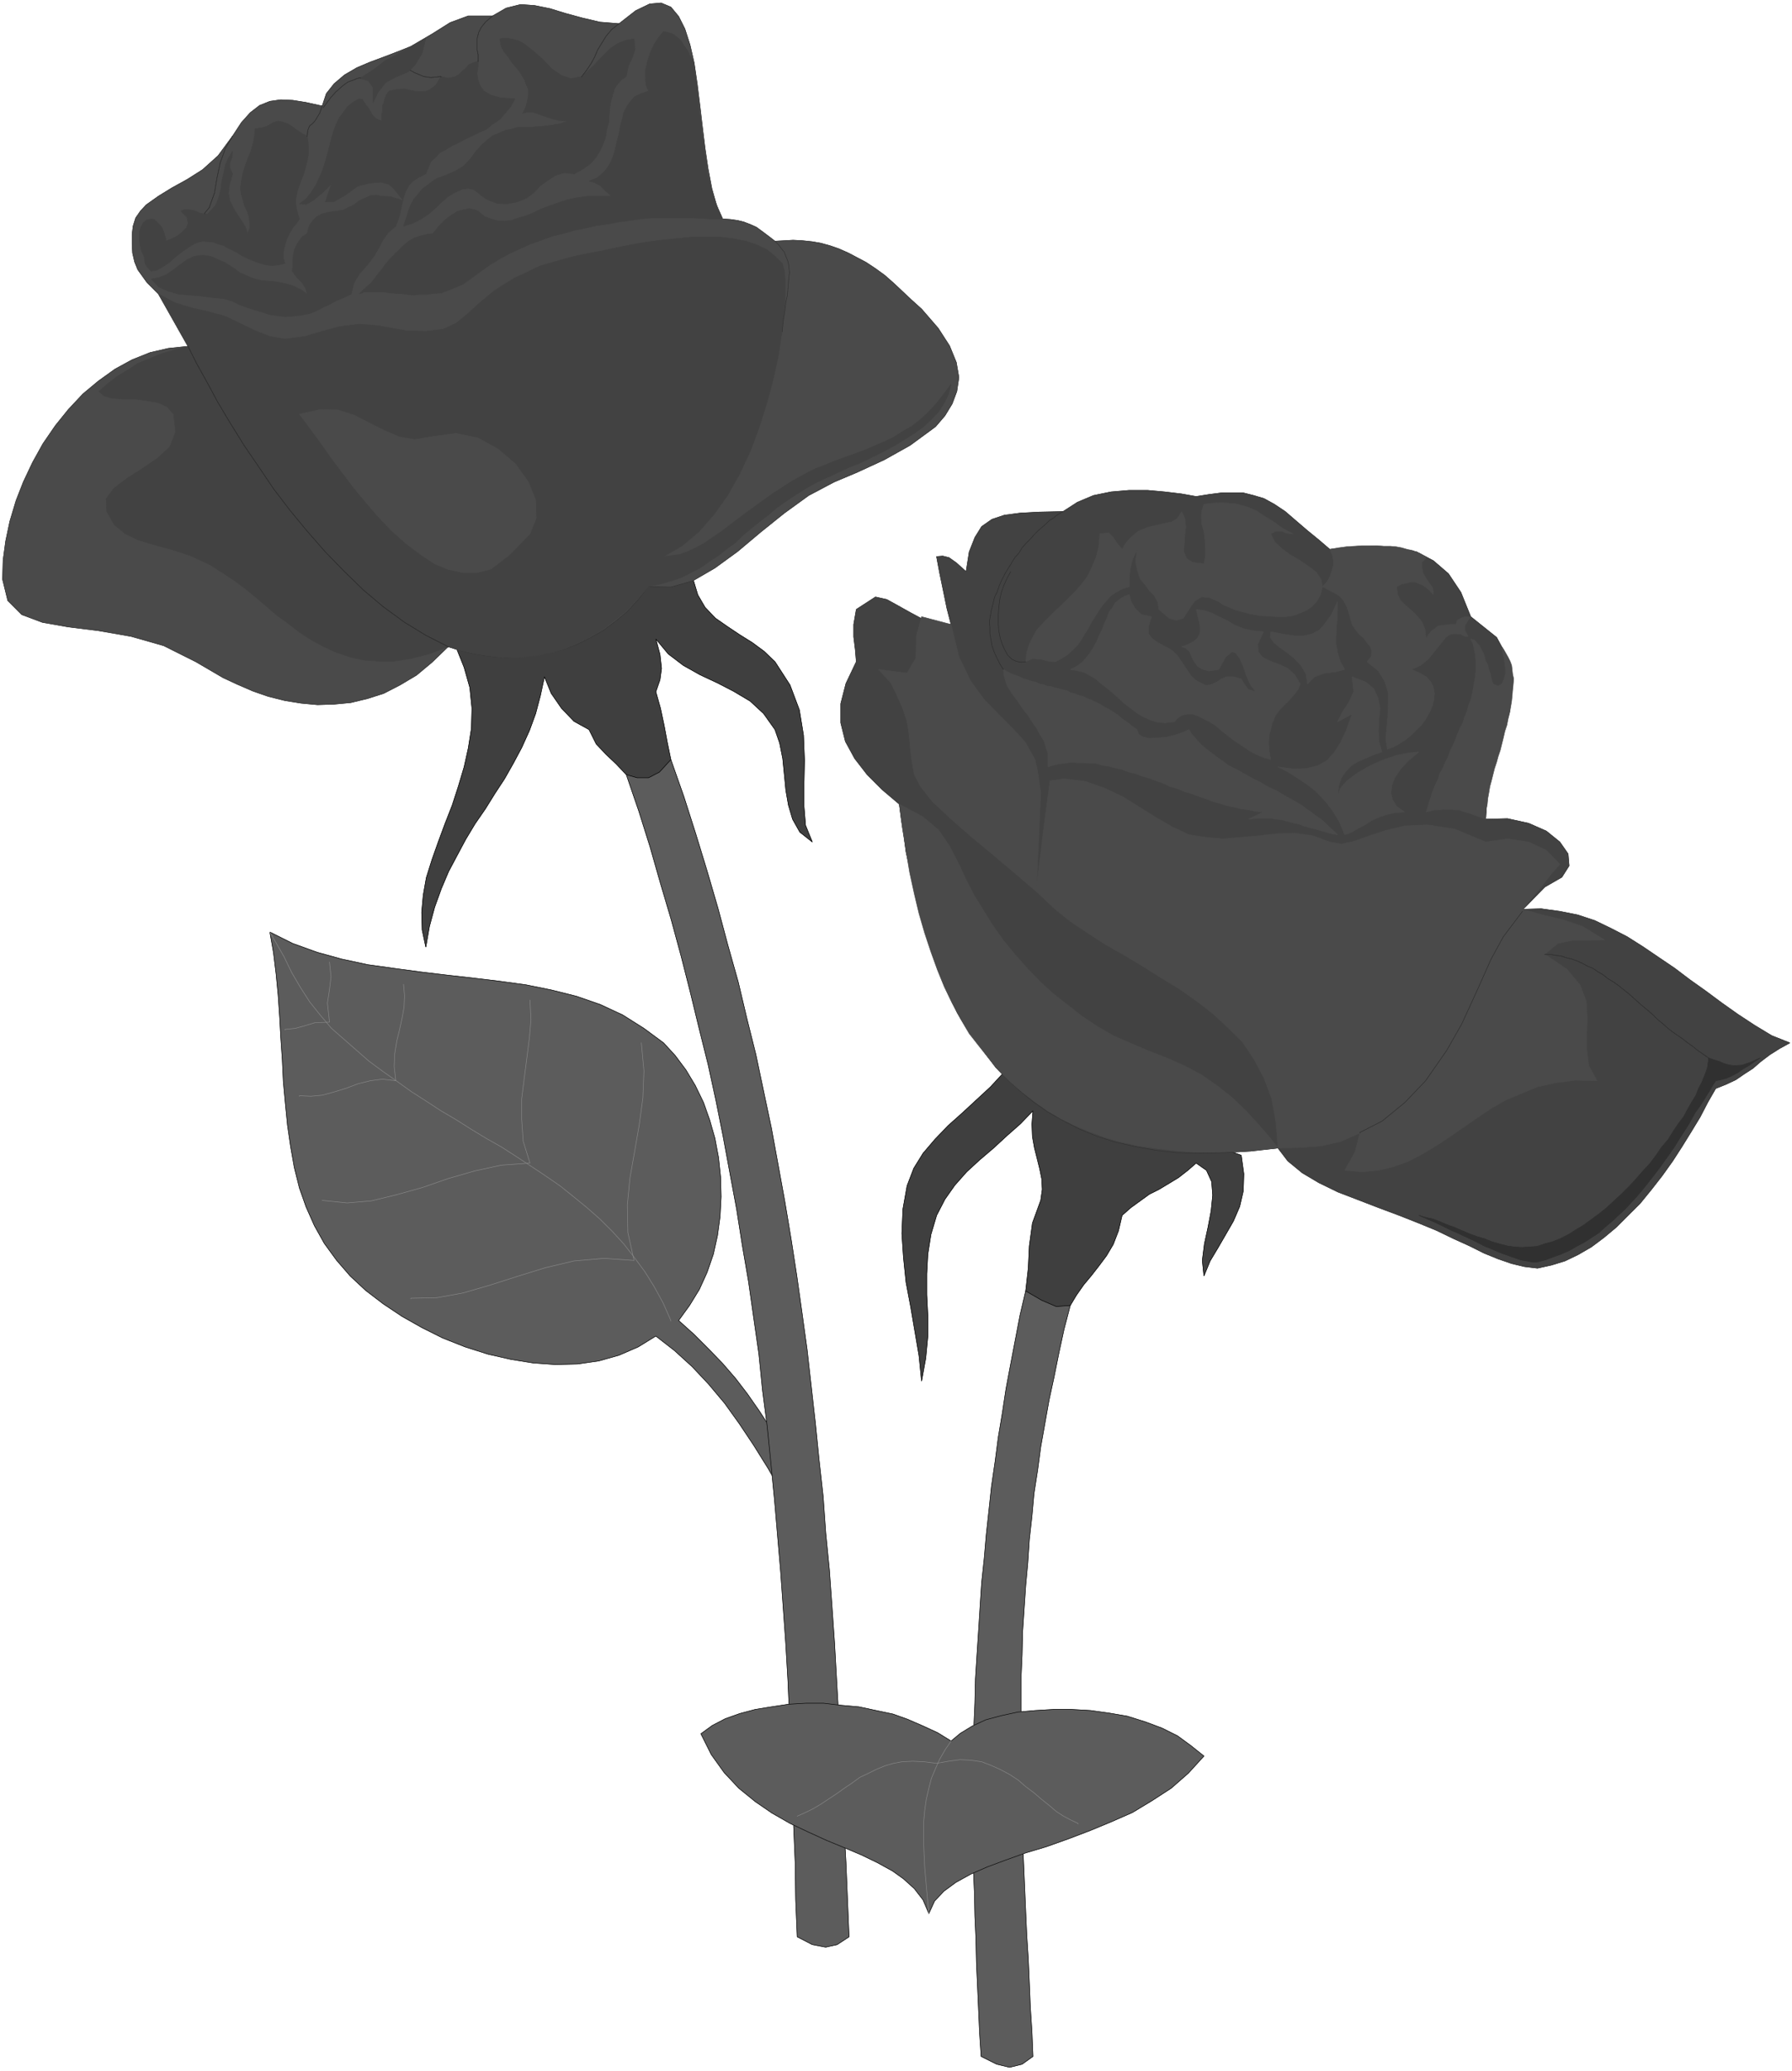 <svg width="3452.495" height="3989.578" viewBox="0 0 2589.371 2992.184" xmlns="http://www.w3.org/2000/svg"><rect x="0" y="0" width="2589.371" height="2992.184" fill="#808080" stroke="none"/><defs><clipPath id="a"><path d="M0 0h2589.371v2993H0Zm0 0"/></clipPath><clipPath id="b"><path d="M0 0h2589.371v2992.184H0Zm0 0"/></clipPath></defs><g clip-path="url(#a)"><path style="fill:#fff;fill-opacity:1;fill-rule:nonzero;stroke:none" d="M0 2992.184h2590.672V-.961H0Zm0 0"/></g><g clip-path="url(#b)"><path style="fill:#fff;fill-opacity:1;fill-rule:evenodd;stroke:#fff;stroke-width:.14;stroke-linecap:square;stroke-linejoin:bevel;stroke-miterlimit:10;stroke-opacity:1" d="M0 .5h497.25V575H0Zm0 0" transform="matrix(5.21 0 0 -5.21 0 2994.79)"/></g><path style="fill:#5c5c5c;fill-opacity:1;fill-rule:evenodd;stroke:#5c5c5c;stroke-width:.14;stroke-linecap:square;stroke-linejoin:bevel;stroke-miterlimit:10;stroke-opacity:1" d="m74.85 316.33 6.33-3.16 6.75-2.44 6.75-1.87 7.33-1.58 7.18-1 7.47-1.01 7.19-.86 7.61-.86 7.18-.86 7.33-1.01 7.04-1.43 6.9-1.73 6.61-2.3 6.17-2.87 5.9-3.73 5.45-4.02 3.17-3.45 3.01-4.02 2.59-4.31 2.3-4.74 1.72-4.88 1.44-5.03 1-5.32.58-5.45.14-5.46-.28-5.46-.72-5.31-1.15-5.17-1.73-5.03-2.15-4.74-2.73-4.45-3.02-4.17 4.31-3.88 4.02-4.02 3.88-4.02 3.6-4.16 3.3-4.31 3.3-4.74 3.16-4.88 3.17-5.46v-12.5l-3.88 6.9-4.03 6.46-4.02 6.03-4.02 5.6-4.46 5.32-4.59 4.88-4.89 4.45-5.17 4.02-4.89-3.01-5.31-2.3-5.6-1.58-5.89-.86-6.18-.15-6.18.44-6.18 1-6.32 1.44-6.32 2.01-6.18 2.44-5.75 2.87-5.6 3.16-5.17 3.45-4.89 3.73-4.31 4.02-3.73 4.31-3.45 4.74-2.73 4.89-2.3 5.17-1.87 5.31-1.43 5.75-1.01 5.74-.86 5.89-.58 5.89-.57 6.17-.29 6.04-.43 6.32-.29 5.31-.43 6.32-.57 5.89-.72 5.89zm0 0" transform="matrix(5.21 0 0 -5.21 0 2994.79)"/><path style="fill:none;stroke:#000;stroke-width:.14;stroke-linecap:square;stroke-linejoin:bevel;stroke-miterlimit:10;stroke-opacity:1" d="m74.85 316.33 6.33-3.16 6.75-2.44 6.75-1.87 7.33-1.58 7.18-1 7.47-1.01 7.19-.86 7.61-.86 7.18-.86 7.33-1.01 7.04-1.43 6.9-1.73 6.61-2.3 6.17-2.87 5.9-3.73 5.45-4.02 3.17-3.45 3.01-4.02 2.59-4.31 2.3-4.74 1.72-4.88 1.44-5.03 1-5.32.58-5.45.14-5.46-.28-5.46-.72-5.31-1.15-5.17-1.73-5.03-2.15-4.74-2.73-4.45-3.02-4.17 4.31-3.88 4.02-4.02 3.88-4.02 3.6-4.16 3.3-4.31 3.3-4.74 3.16-4.88 3.17-5.46v-12.5l-3.88 6.9-4.03 6.46-4.02 6.03-4.02 5.6-4.46 5.32-4.59 4.88-4.89 4.45-5.17 4.02-4.89-3.01-5.31-2.3-5.6-1.58-5.89-.86-6.18-.15-6.18.44-6.18 1-6.32 1.44-6.32 2.01-6.18 2.44-5.75 2.87-5.6 3.16-5.17 3.45-4.89 3.73-4.31 4.02-3.73 4.31-3.45 4.74-2.73 4.89-2.3 5.17-1.87 5.31-1.43 5.75-1.01 5.74-.86 5.89-.58 5.89-.57 6.17-.29 6.04-.43 6.32-.29 5.31-.43 6.32-.57 5.89-.72 5.89zm0 0" transform="matrix(5.21 0 0 -5.21 0 2994.79)"/><path style="fill:#5c5c5c;fill-opacity:1;fill-rule:evenodd;stroke:#5c5c5c;stroke-width:.14;stroke-linecap:square;stroke-linejoin:bevel;stroke-miterlimit:10;stroke-opacity:1" d="m173.7 359.99 3.45-10.05 3.16-10.05 2.87-10.06 3.02-10.2 2.73-10.05 2.59-10.2 2.44-10.05 2.44-9.77 2.16-9.91 2.01-10.05 1.86-10.05 1.87-10.06 1.58-10.05 1.73-10.06 1.43-10.05 1.44-10.05 1.01-10.06 1.29-9.91 1-10.05 1.01-10.2.86-10.05.86-10.06.72-10.05.72-10.2.58-9.91.43-10.05.43-10.05.43-10.2.29-10.06.43-10.19.14-10.2.43-10.34 4.17-2.16 3.73-.71 3.17.71 3.3 2.16-.43 10.34-.43 10.2-.58 10.19-.43 10.06-.43 10.2-.57 10.19-.58 10.06-.57 10.19-.72 10.35-.72 10.05-1.01 10.2-.71 10.05-1.15 10.34-1.01 10.05-1.15 10.2-1.15 10.2-1.43 10.34-1.44 10.2-1.58 10.2-1.73 10.34-1.86 10.19-1.87 10.2-2.16 10.2-2.15 10.2-2.44 9.76-2.45 10.34-2.87 10.2-2.73 10.2-3.02 10.34-3.16 10.34-3.3 10.34-3.59 10.2zm0 0" transform="matrix(5.21 0 0 -5.21 0 2994.79)"/><path style="fill:none;stroke:#000;stroke-width:.14;stroke-linecap:square;stroke-linejoin:bevel;stroke-miterlimit:10;stroke-opacity:1" d="m173.7 359.99 3.45-10.05 3.16-10.05 2.87-10.06 3.02-10.2 2.73-10.05 2.59-10.2 2.44-10.05 2.44-9.77 2.16-9.91 2.01-10.05 1.86-10.05 1.87-10.06 1.58-10.05 1.73-10.06 1.43-10.05 1.44-10.05 1.01-10.06 1.29-9.91 1-10.05 1.01-10.2.86-10.05.86-10.06.72-10.05.72-10.2.58-9.91.43-10.05.43-10.05.43-10.2.29-10.06.43-10.19.14-10.2.43-10.34 4.17-2.16 3.73-.71 3.17.71 3.3 2.16-.43 10.34-.43 10.2-.58 10.19-.43 10.06-.43 10.2-.57 10.19-.58 10.06-.57 10.19-.72 10.35-.72 10.05-1.01 10.2-.71 10.05-1.15 10.34-1.01 10.05-1.15 10.2-1.15 10.2-1.43 10.34-1.44 10.2-1.58 10.2-1.73 10.34-1.86 10.19-1.87 10.2-2.16 10.2-2.15 10.2-2.44 9.76-2.45 10.34-2.87 10.2-2.73 10.2-3.02 10.34-3.16 10.34-3.3 10.34-3.59 10.2zm0 0" transform="matrix(5.21 0 0 -5.21 0 2994.79)"/><path style="fill:#3f3f3f;fill-opacity:1;fill-rule:evenodd;stroke:#3f3f3f;stroke-width:.14;stroke-linecap:square;stroke-linejoin:bevel;stroke-miterlimit:10;stroke-opacity:1" d="m126.43 395.47 2.3-5.75 1.58-5.6.58-5.74-.15-5.6-.86-5.46-1.15-5.17-1.58-5.32-1.72-5.31-2.02-5.17-1.86-5.03-1.73-4.88-1.58-5.03-.86-4.88-.43-4.74.14-4.88 1.01-4.74 1 5.74 1.44 5.32 1.87 5.17 2.01 4.74 2.44 4.59 2.3 4.31 2.59 4.31 2.87 4.16 2.59 4.17 2.73 4.16 2.44 4.31 2.3 4.31 2.15 4.74 1.73 4.74 1.29 4.88 1.15 5.32 1.87-4.6 2.87-4.16 3.45-3.59 4.17-2.3 2.01-4.02 2.73-2.88 2.73-2.58 2.87-3.02 3.02-.86h3.16l3.02 1.58 3.16 3.45-1.01 4.88-.86 4.6-1.01 4.74-1.29 4.59 1.15 3.31.43 3.16-.43 3.87-1.15 4.31 3.45-4.16 4.16-3.16 4.6-2.59 4.89-2.29 4.45-2.3 4.6-2.73 3.73-3.45 3.16-4.45 1.3-3.74.86-4.3.43-4.31.43-4.46.72-4.16 1.15-3.88 2.01-3.59 3.45-2.73-1.87 4.6-.43 5.31v6.18l.14 6.6-.28 6.9-1.15 7.04-2.59 6.89-4.17 6.46-3.01 2.88-3.31 2.44-3.45 2.15-3.44 2.3-3.31 2.3-2.87 3.01-2.01 3.45-1.3 4.31-41.23 4.31zm0 0" transform="matrix(5.21 0 0 -5.21 0 2994.79)"/><path style="fill:none;stroke:#000;stroke-width:.14;stroke-linecap:square;stroke-linejoin:bevel;stroke-miterlimit:10;stroke-opacity:1" d="m126.43 395.47 2.3-5.75 1.58-5.6.58-5.74-.15-5.6-.86-5.46-1.15-5.17-1.58-5.32-1.72-5.31-2.02-5.17-1.86-5.03-1.73-4.88-1.58-5.03-.86-4.88-.43-4.74.14-4.88 1.01-4.74 1 5.74 1.44 5.32 1.87 5.17 2.01 4.74 2.44 4.59 2.3 4.31 2.59 4.31 2.87 4.16 2.59 4.17 2.73 4.16 2.44 4.31 2.3 4.31 2.15 4.74 1.73 4.74 1.29 4.88 1.15 5.32 1.87-4.6 2.87-4.16 3.45-3.59 4.17-2.3 2.01-4.02 2.73-2.88 2.73-2.58 2.87-3.02 3.02-.86h3.16l3.02 1.58 3.16 3.45-1.01 4.88-.86 4.6-1.01 4.74-1.29 4.59 1.15 3.31.43 3.16-.43 3.87-1.15 4.31 3.45-4.16 4.16-3.16 4.6-2.59 4.89-2.29 4.45-2.3 4.6-2.73 3.73-3.45 3.16-4.45 1.3-3.74.86-4.3.43-4.31.43-4.46.72-4.16 1.15-3.88 2.01-3.59 3.45-2.73-1.87 4.6-.43 5.31v6.18l.14 6.6-.28 6.9-1.15 7.04-2.59 6.89-4.17 6.46-3.01 2.88-3.31 2.44-3.45 2.15-3.44 2.3-3.31 2.3-2.87 3.01-2.01 3.45-1.3 4.31-41.23 4.31zm0 0" transform="matrix(5.21 0 0 -5.21 0 2994.79)"/><path style="fill:none;stroke:#8a8a8a;stroke-width:.14;stroke-linecap:square;stroke-linejoin:bevel;stroke-miterlimit:10;stroke-opacity:1" d="m74.85 316.33 3.88-6.75 2.16-4.45 2.44-4.17 2.59-4.02 2.87-3.59 3.16-3.73 3.3-2.88 3.6-3.16 3.44-3.01 3.88-2.87 3.88-2.73 4.03-2.88 4.02-2.58 4.17-2.73 4.16-2.44 4.31-2.73 4.02-2.44 4.32-2.44 4.02-2.59 4.16-2.73 3.88-2.58 4.17-2.87 3.59-2.88 3.88-3.16 3.59-3.16 3.45-3.44 3.16-3.45 3.02-3.88 2.87-3.88 2.59-4.16 2.44-4.45 2.16-4.89v-.14" transform="matrix(5.21 0 0 -5.21 0 2994.79)"/><path style="fill:none;stroke:#8a8a8a;stroke-width:.14;stroke-linecap:square;stroke-linejoin:bevel;stroke-miterlimit:10;stroke-opacity:1" d="m177.87 285.6.72-7.76-.29-7.47-1.01-7.47-1.29-7.47-1.29-7.32-.72-7.47.14-7.61 1.73-7.76-8.34.58-8.33-.72-7.9-1.87-7.9-2.44-7.62-2.44-7.47-2.16-7.18-1.29-7.19-.14v-.15m-24.57 27.29 6.9-.71 6.75.57 7.04 1.72 7.19 2.01 7.04 2.45 7.47 2.15 7.33 1.58 7.9.57-1.87 6.04-.43 6.03v5.74l.72 5.75.72 5.6.71 5.6.43 5.03-.28 5.46v-.15m-35.06 4.46.29-3.16-.15-3.16-.57-3.16-.72-3.31-.72-2.87-.57-3.59-.15-3.59.44-3.88-3.74.43-3.3-.43-3.45-.86-3.45-1.29-3.3-1.01-3.17-.86-3.16-.29-3.16.15v-.15m8.34 37.2.43-4.02-.43-3.59-.58-3.74.58-5.31-4.03-.14-2.87-.86-2.59-.72-2.87-.29v-.14" transform="matrix(5.21 0 0 -5.21 0 2994.79)"/><path style="fill:#5c5c5c;fill-opacity:1;fill-rule:evenodd;stroke:#5c5c5c;stroke-width:.14;stroke-linecap:square;stroke-linejoin:bevel;stroke-miterlimit:10;stroke-opacity:1" d="m296.83 212.78-12.36 4.02-1.58-6.75-1.29-6.75-1.29-6.75-1.3-6.9-1-6.6-1.15-6.9-.86-6.6-1.01-6.9-.72-6.75-.72-6.6-.57-6.61-.72-6.75-.43-6.61-.43-6.75-.43-6.61-.43-6.75-.15-6.6-.29-6.61V89.4l-.14-6.46V56.51l.29-6.46.14-6.61.29-6.46.14-6.46.29-6.47.29-6.6.29-6.47.43-6.46 4.31-2.15 3.59-.86 3.45.86 3.01 2.15-.28 6.9-.44 6.75-.28 6.75-.29 6.6-.43 6.75-.29 6.47-.29 6.6-.28 6.47-.29 6.75-.14 6.46-.15 6.46-.14 6.47v25.42l.29 6.6.14 6.32.43 6.47.43 6.32.58 6.32.43 6.46.72 6.46.57 6.32 1.01 6.47.86 6.46 1.15 6.46 1.15 6.46 1.43 6.61 1.3 6.46 1.43 6.61zm0 0" transform="matrix(5.21 0 0 -5.21 0 2994.79)"/><path style="fill:none;stroke:#000;stroke-width:.14;stroke-linecap:square;stroke-linejoin:bevel;stroke-miterlimit:10;stroke-opacity:1" d="m296.83 212.78-12.36 4.02-1.58-6.75-1.29-6.75-1.29-6.75-1.3-6.9-1-6.6-1.15-6.9-.86-6.6-1.01-6.9-.72-6.75-.72-6.6-.57-6.61-.72-6.75-.43-6.61-.43-6.75-.43-6.61-.43-6.75-.15-6.6-.29-6.61V89.4l-.14-6.46V56.51l.29-6.46.14-6.61.29-6.46.14-6.46.29-6.47.29-6.6.29-6.47.43-6.46 4.31-2.15 3.59-.86 3.45.86 3.01 2.15-.28 6.9-.44 6.75-.28 6.75-.29 6.6-.43 6.75-.29 6.47-.29 6.6-.28 6.47-.29 6.75-.14 6.46-.15 6.46-.14 6.47v25.42l.29 6.6.14 6.32.43 6.47.43 6.32.58 6.32.43 6.46.72 6.46.57 6.32 1.01 6.47.86 6.46 1.15 6.46 1.15 6.46 1.43 6.61 1.3 6.46 1.43 6.61zm0 0" transform="matrix(5.21 0 0 -5.21 0 2994.79)"/><path style="fill:#3f3f3f;fill-opacity:1;fill-rule:evenodd;stroke:#3f3f3f;stroke-width:.14;stroke-linecap:square;stroke-linejoin:bevel;stroke-miterlimit:10;stroke-opacity:1" d="m331.74 252.27-2.3-2.01-2.58-2.01-2.59-1.58-2.87-1.72-2.59-1.29-2.59-1.87-2.58-1.87-2.44-2.15-1.01-4.31-1.44-3.73-1.87-3.16-2.15-2.88-2.01-2.58-2.16-2.59-2.01-2.87-1.72-2.87-3.88-.29-4.02 1.72-4.46 2.59.72 6.32.29 6.17.86 6.32 2.3 6.32.43 3.02-.14 2.87-.58 2.87-.72 2.88-.72 2.87-.57 3.16-.14 3.45.28 3.73-3.44-3.59-3.74-3.3-3.74-3.45-3.87-3.3-3.6-3.31-3.3-3.73-2.73-3.88-2.3-4.45-1.58-5.32-.86-5.45-.29-5.46v-5.75l.29-5.74v-5.89l-.58-6.03-1.15-6.32-.71 7.04-2.3 13.5-1.3 6.89-.71 6.89-.44 6.61.29 6.75 1.15 6.47 1.87 4.88 2.58 4.16 3.31 3.88 3.59 3.74 4.02 3.59 7.76 7.18 3.59 3.88 65.95-22.84.72-5.17-.15-4.74-1-4.31-1.73-4.02-2.15-3.74-2.16-3.73-2.15-3.59-1.72-4.17-.44 4.31.58 4.6 1 4.6.87 4.59.43 4.31-.29 3.73-1.44 3.16zm0 0" transform="matrix(5.21 0 0 -5.21 0 2994.79)"/><path style="fill:none;stroke:#000;stroke-width:.14;stroke-linecap:square;stroke-linejoin:bevel;stroke-miterlimit:10;stroke-opacity:1" d="m331.74 252.27-2.3-2.01-2.58-2.01-2.59-1.58-2.87-1.72-2.59-1.29-2.59-1.87-2.58-1.87-2.44-2.15-1.01-4.31-1.44-3.73-1.87-3.16-2.15-2.88-2.01-2.58-2.16-2.59-2.01-2.87-1.72-2.87-3.88-.29-4.02 1.72-4.46 2.59.72 6.32.29 6.17.86 6.32 2.3 6.32.43 3.02-.14 2.87-.58 2.87-.72 2.88-.72 2.87-.57 3.16-.14 3.45.28 3.73-3.44-3.59-3.74-3.3-3.74-3.45-3.87-3.3-3.6-3.31-3.3-3.73-2.73-3.88-2.3-4.45-1.58-5.32-.86-5.45-.29-5.46v-5.75l.29-5.74v-5.89l-.58-6.03-1.15-6.32-.71 7.04-2.3 13.5-1.3 6.89-.71 6.89-.44 6.61.29 6.75 1.15 6.47 1.87 4.88 2.58 4.16 3.31 3.88 3.59 3.74 4.02 3.59 7.76 7.18 3.59 3.88 65.95-22.84.72-5.17-.15-4.74-1-4.31-1.73-4.02-2.15-3.74-2.16-3.73-2.15-3.59-1.72-4.17-.44 4.31.58 4.6 1 4.6.87 4.59.43 4.31-.29 3.73-1.44 3.16zm0 0" transform="matrix(5.21 0 0 -5.21 0 2994.79)"/><path style="fill:#5c5c5c;fill-opacity:1;fill-rule:evenodd;stroke:#5c5c5c;stroke-width:.14;stroke-linecap:square;stroke-linejoin:bevel;stroke-miterlimit:10;stroke-opacity:1" d="m257.61 44.16 1.58 3.45 2.58 2.73 3.31 2.44 4.16 2.3 4.6 2.01 5.03 1.87 5.6 2.01 5.75 1.72 6.03 2.15 6.04 2.3 5.89 2.44 5.89 2.59 5.46 3.3 5.31 3.45 4.75 4.16 4.31 4.74-3.6 2.88-3.73 2.73-4.31 2.15-4.6 1.72-5.03 1.58-5.03.86-5.17.72-5.17.29h-5.17l-4.89-.29-4.88-.43-4.6-1-4.31-1.15-3.74-1.73-3.3-2.01-2.59-2.15-3.73 2.3-4.03 1.86-4.31 1.87-4.02 1.44-4.74 1-4.74 1.01-4.89.43-4.88.57h-5.03l-4.74-.28-4.74-.72-4.46-.72-4.31-1.15-4.02-1.43-3.59-1.87-3.16-2.3 2.87-5.75 3.59-5.02 4.03-4.31 4.59-3.73 4.6-3.16 5.03-2.88 5.17-2.44 5.03-2.3 4.89-2.01 4.74-2.01 4.45-2.15 4.17-2.3 3.02-2.16 3.01-2.72 2.44-3.16zm0 0" transform="matrix(5.21 0 0 -5.21 0 2994.79)"/><path style="fill:none;stroke:#000;stroke-width:.14;stroke-linecap:square;stroke-linejoin:bevel;stroke-miterlimit:10;stroke-opacity:1" d="m257.61 44.16 1.58 3.45 2.58 2.73 3.31 2.44 4.16 2.3 4.6 2.01 5.03 1.87 5.6 2.01 5.75 1.72 6.03 2.15 6.04 2.3 5.89 2.44 5.89 2.59 5.46 3.3 5.31 3.45 4.75 4.16 4.31 4.74-3.6 2.88-3.73 2.73-4.31 2.15-4.6 1.72-5.03 1.58-5.03.86-5.17.72-5.17.29h-5.17l-4.89-.29-4.88-.43-4.6-1-4.31-1.15-3.74-1.73-3.3-2.01-2.59-2.15-3.73 2.3-4.03 1.86-4.31 1.87-4.02 1.44-4.74 1-4.74 1.01-4.89.43-4.88.57h-5.03l-4.74-.28-4.74-.72-4.46-.72-4.31-1.15-4.02-1.43-3.59-1.87-3.16-2.3 2.87-5.75 3.59-5.02 4.03-4.31 4.59-3.73 4.6-3.16 5.03-2.88 5.17-2.44 5.03-2.3 4.89-2.01 4.74-2.01 4.45-2.15 4.17-2.3 3.02-2.16 3.01-2.72 2.44-3.16zm0 0" transform="matrix(5.21 0 0 -5.21 0 2994.79)"/><path style="fill:none;stroke:#8a8a8a;stroke-width:.14;stroke-linecap:square;stroke-linejoin:bevel;stroke-miterlimit:10;stroke-opacity:1" d="m263.78 91.99-1.58-2.3-1.58-2.73-1.15-2.58-1.15-2.73-.71-2.73-.72-3.16-.43-3.02-.29-3.16v-6.17l.14-3.31.15-3.16.28-3.16.29-3.3.29-3.16.29-3.16v-.14" transform="matrix(5.21 0 0 -5.21 0 2994.79)"/><path style="fill:none;stroke:#8a8a8a;stroke-width:.14;stroke-linecap:square;stroke-linejoin:bevel;stroke-miterlimit:10;stroke-opacity:1" d="m221.11 71.16 2.3 1.01 2.3 1.15 2.15 1.29 2.16 1.44 2.16 1.43 2.01 1.44 2.15 1.44 2.16 1.58 2.15 1 2.3 1.15 2.44 1.01 2.45.71 2.29.43 3.02.15 3.16-.15 3.45-.43 3.3.58 3.17.43 3.01-.14 3.02-.44 2.59-1 2.58-1.15 2.44-1.29 2.45-1.58 2.15-1.87 2.3-1.72 2.01-1.73 2.16-1.72 2.01-1.72 2.01-1.3 1.87-1 2.15-1.01v-.14" transform="matrix(5.21 0 0 -5.21 0 2994.79)"/><path style="fill:#424242;fill-opacity:1;fill-rule:evenodd;stroke:#424242;stroke-width:.14;stroke-linecap:square;stroke-linejoin:bevel;stroke-miterlimit:10;stroke-opacity:1" d="m237.49 405.81-.72-4.17v-3.44l.43-3.45.29-3.45-2.87-6.03-1.44-5.6v-5.31l1.29-5.17 2.59-4.74 3.45-4.46 4.16-4.16 4.75-4.02.57-4.31.72-4.6.57-4.31 1.01-4.59.86-4.46 1.01-4.59 1.15-4.45 1.43-4.74 1.44-4.46 1.58-4.45 1.72-4.31 2.02-4.45 2.01-4.16 2.44-4.03 2.59-3.59 2.87-3.87 2.73-3.59 3.3-3.45 3.31-3.02 3.88-3.16 3.88-2.73 4.31-2.44 4.45-2.3 4.89-2.01 4.88-1.58 5.6-1.29 5.61-1 6.17-.72 6.47-.15 6.75.15 7.19.43 7.61.86 2.73-3.59 4.02-3.3 4.6-2.73 5.32-2.59 5.6-2.15 5.6-2.16 5.75-2.15 5.46-2.16 4.88-2.01 4.75-2.29 4.45-2.02 4.02-2.01 3.88-1.58 3.74-1.29 3.59-.86 3.59-.43 3.88.86 3.74 1.15 3.59 1.72 3.73 2.16 3.45 2.58 3.45 2.88 3.3 3.3 3.31 3.3 3.16 3.88 3.02 3.88 2.87 4.02 2.59 4.02 2.58 4.17 2.44 4.02 2.16 4.16 2.15 3.74 2.88 1.15 2.73 1.29 2.3 1.58 2.44 1.58 2.15 1.87 2.45 1.86 2.73 1.73 2.87 1.58-5.03 2.01-4.74 2.87-4.6 3.02-4.45 3.15-4.46 3.31-4.45 3.16-4.17 3.16-4.45 3.01-4.45 3.02-4.31 2.73-4.46 2.3-4.45 2.15-4.74 1.58-5.03 1.01-5.17.71-5.03-.14 6.03 6.18 4.74 2.73 2.01 3.16-.28 3.3-2.3 3.3-3.74 3.02-4.88 2.15-5.89 1.3-6.04-.15.43 7.33 1.87 7.32 2.16 7.61 2.15 7.47.86 7.18-.86 6.9-3.59 6.6-7.18 5.75-2.73 6.75-3.45 5.17-4.17 3.59-4.6 2.44-5.31 1.15-5.75.43-6.46-.14-6.61-.72-3.02 2.59-3.16 2.58-3.02 2.59-3.16 2.72-3.02 2.02-2.87 1.58-2.87.86-2.88.72h-6.03l-3.45-.44-3.59-.57-4.02.72-4.74.57-4.75.43h-5.02l-5.03-.43-4.89-1-4.45-1.87-4.02-2.59-6.61-.14-5.32-.29-4.31-.57-3.45-1.15-2.87-2.01-1.87-3.02-1.58-4.02-.86-5.46-2.73 2.45-2.01 1.43-1.73.43-1.72-.14.86-4.6 1.01-4.88 1-4.88 1.15-4.46-3.88.15-3.73 1.15-3.74 2.01-3.59 2.01-2.87 1.58-3.16.72zm0 0" transform="matrix(5.21 0 0 -5.21 0 2994.79)"/><path style="fill:none;stroke:#303030;stroke-width:.14;stroke-linecap:square;stroke-linejoin:bevel;stroke-miterlimit:10;stroke-opacity:1" d="m237.49 405.81-.72-4.17v-3.44l.43-3.45.29-3.45-2.87-6.03-1.44-5.6v-5.31l1.29-5.17 2.59-4.74 3.45-4.46 4.16-4.16 4.75-4.02.57-4.31.72-4.6.57-4.31 1.01-4.59.86-4.46 1.01-4.59 1.15-4.45 1.43-4.74 1.44-4.46 1.58-4.45 1.72-4.31 2.02-4.45 2.01-4.16 2.44-4.03 2.59-3.59 2.87-3.87 2.73-3.59 3.3-3.45 3.31-3.02 3.88-3.16 3.88-2.73 4.31-2.44 4.45-2.3 4.89-2.01 4.88-1.58 5.6-1.29 5.61-1 6.17-.72 6.47-.15 6.75.15 7.19.43 7.61.86 2.73-3.59 4.02-3.3 4.6-2.73 5.32-2.59 5.6-2.15 5.6-2.16 5.75-2.15 5.46-2.16 4.88-2.01 4.75-2.29 4.45-2.02 4.02-2.01 3.88-1.58 3.74-1.29 3.59-.86 3.59-.43 3.88.86 3.74 1.15 3.59 1.72 3.73 2.16 3.45 2.58 3.45 2.88 3.3 3.3 3.31 3.3 3.16 3.88 3.02 3.88 2.87 4.02 2.59 4.02 2.58 4.17 2.44 4.02 2.16 4.16 2.15 3.74 2.88 1.15 2.73 1.29 2.3 1.58 2.44 1.58 2.15 1.87 2.45 1.86 2.73 1.73 2.87 1.58-5.03 2.01-4.74 2.87-4.6 3.02-4.45 3.15-4.46 3.31-4.45 3.16-4.17 3.16-4.45 3.01-4.45 3.02-4.31 2.73-4.46 2.3-4.45 2.15-4.74 1.58-5.03 1.01-5.17.71-5.03-.14 6.03 6.18 4.74 2.73 2.01 3.16-.28 3.3-2.3 3.3-3.74 3.02-4.88 2.15-5.89 1.3-6.04-.15.43 7.33 1.87 7.32 2.16 7.61 2.15 7.47.86 7.18-.86 6.9-3.59 6.6-7.18 5.75-2.73 6.75-3.45 5.17-4.17 3.59-4.6 2.44-5.31 1.15-5.75.43-6.46-.14-6.61-.72-3.02 2.59-3.16 2.58-3.02 2.59-3.16 2.72-3.02 2.02-2.87 1.58-2.87.86-2.88.72h-6.03l-3.45-.44-3.59-.57-4.02.72-4.74.57-4.75.43h-5.02l-5.03-.43-4.89-1-4.45-1.87-4.02-2.59-6.61-.14-5.32-.29-4.31-.57-3.45-1.15-2.87-2.01-1.87-3.02-1.58-4.02-.86-5.46-2.73 2.45-2.01 1.43-1.73.43-1.72-.14.86-4.6 1.01-4.88 1-4.88 1.15-4.46-3.88.15-3.73 1.15-3.74 2.01-3.59 2.01-2.87 1.58-3.16.72zm0 0" transform="matrix(5.21 0 0 -5.21 0 2994.79)"/><path style="fill:#4a4a4a;fill-opacity:1;fill-rule:evenodd;stroke:#4a4a4a;stroke-width:.14;stroke-linecap:square;stroke-linejoin:bevel;stroke-miterlimit:10;stroke-opacity:1" d="m249.42 351.81 6.46-3.45 4.45-3.73 3.02-4.46 2.59-5.02 2.01-4.31 2.3-4.45 2.58-4.17 2.59-4.17 2.87-4.02 3.16-3.87 3.31-3.74 3.59-3.73 3.59-3.31 4.03-3.16 4.02-3.16 4.31-2.87 4.45-2.58 4.6-2.01 5.03-2.16 5.17-2.01 4.89-2.15 4.88-2.59 4.31-3.02 4.17-3.3 3.73-3.59 3.31-3.59 3.01-3.45 2.59-3.3-6.18-.57-5.89-.44-5.6-.14h-5.46l-5.32.43-5.03.58-5.02.71-4.6 1.01-4.6 1.29-4.31 1.58-4.17 1.73-3.87 1.86-3.88 2.3-3.45 2.44-3.59 2.73-3.16 2.73-3.17 3.16-2.87 3.45-2.87 3.59-2.59 3.3-2.44 4.17-2.3 4.3-2.15 4.46-1.87 4.59-1.87 5.17-1.72 5.17-1.58 5.46-1.3 5.46-1.29 5.89-1.01 6.17-1 6.18zm0 0" transform="matrix(5.21 0 0 -5.21 0 2994.79)"/><path style="fill:#4a4a4a;fill-opacity:1;fill-rule:evenodd;stroke:#4a4a4a;stroke-width:.14;stroke-linecap:square;stroke-linejoin:bevel;stroke-miterlimit:10;stroke-opacity:1" d="m243.67 389.15 3.3-3.59 1.87-3.74 1.58-3.59 1.15-3.59.58-3.59.28-3.44.43-3.6.72-4.02 1.73-3.3 3.3-4.17 4.89-4.59 5.74-5.03 6.04-5.02 6.32-5.32 5.89-5.03 5.17-4.88 4.31-3.45 4.74-3.16 4.89-3.16 5.31-3.01 5.03-3.02 5.03-3.16 5.17-3.16 4.89-3.44 4.6-3.59 4.16-3.88 3.88-3.88 3.16-4.74 2.73-5.17 2.16-5.75 1.15-6.46.57-7.18 6.03.14 6.04.43 5.46 1.3 5.17 2.29-1.29-5.17-2.88-5.17 4.75-.43 4.59.43 4.17 1.01 4.02 1.44 3.88 2.01 3.59 2.15 3.74 2.44 3.73 2.59 3.74 2.58 4.02 2.73 4.17 2.44 4.45 1.87 4.46 1.87 5.17 1.15 5.46.71 6.03-.14-2.3 4.17-.57 4.45v4.16l.14 4.6-.28 4.74-1.73 4.45-3.59 4.31-6.18 4.17 3.59 3.01 4.03.86h4.45l4.45.15-6.03 3.73-5.46 1.87-5.6 1.29-5.46 1.58 2.44 3.16 2.59 3.02 2.44 3.16 2.73 3.16-3.74 3.87-4.88 2.3-5.89.86-6.04-.86-8.62 3.59-7.47 1.15-6.46-.29-5.32-1.29-4.74-1.58-4.02-1.43-3.45-.72-3.16.57-4.74 1.73-4.89.71-5.03-.14-4.88-.57-5.03-.44-5.03-.43-4.74.43-4.74.72-4.6 2.16-4.45 2.58-4.6 2.88-4.6 2.87-5.17 2.44-5.32 1.87-5.89.71-3.88-.57-1.58-11.78-2.15-17.66 1.15 26.14-.86 6.03-.72 3.16-2.73 4.88-3.59 3.88-3.88 3.88-4.03 4.16-3.73 5.17-3.16 6.61-2.16 8.9-8.19 2.16-1.43-5.32-.15-6.17-2.44-4.17zm0 0" transform="matrix(5.21 0 0 -5.21 0 2994.79)"/><path style="fill:#303030;fill-opacity:1;fill-rule:evenodd;stroke:#303030;stroke-width:.14;stroke-linecap:square;stroke-linejoin:bevel;stroke-miterlimit:10;stroke-opacity:1" d="m393.52 237.77 1.87-.58 2.01-.43 1.87-.71 2.01-.87 2.01-.71 2.01-.87 2.01-.86 2.3-.86 2.01-.57 2.16-.87 2.01-.57 2.15-.58 2.02-.28 2.15-.15 2.16.15 2.01.14 2.15.72 2.16.57 2.15.87 2.3 1.14 2.01 1.3 2.16 1.29 2.15 1.58 2.16 1.58 2.15 1.72 2.01 1.87 2.02 1.87 2.15 2.15 1.87 2.01 1.87 2.16 2.01 2.15 1.72 2.3 1.58 2.3 1.73 2.01 1.43 2.3 1.44 2.15 1.44 1.87 1.15 2.15 1.14 2.01 1.15 1.87.72 1.87.86 1.58.58 1.43.57 1.44.44 1.29.14 1.01.14.86v.86l1.58-.57 1.44-.43 1.29-.58 1.58-.43 1.44-.14 2.01.14 2.16.72 2.87 1.29-1.58-1-1.44-1.01-1.72-1.01-1.44-1-1.58-.86-1.58-.72-1.58-.43-1.44-.29-.86-1.29-.72-1.29-1-1.58-.86-1.44-1.15-1.72-1.15-1.58-1.01-1.87-1-1.72-1.3-2.02-1.29-2.01-1.15-1.86-1.29-1.87-1.44-2.01-1.44-2.01-1.43-1.87-3.16-4.02-1.58-1.87-1.73-1.86-1.58-1.73-1.87-1.72-1.86-1.72-1.87-1.58-1.73-1.58-2.01-1.3-2.01-1.29-2.15-1.15-2.02-1.15-2.29-1-2.02-.72-2.29-.86-2.3-.58h-1.3l-1.43.29-1.73.29-1.72.57-2.01.72-2.01.72-2.3 1-2.16.86-2.44 1.3-2.16 1-2.44 1.15-2.3 1.01-2.3 1.15-2.15 1-2.3 1.01zm0 0" transform="matrix(5.21 0 0 -5.21 0 2994.79)"/><path style="fill:none;stroke:#303030;stroke-width:.14;stroke-linecap:square;stroke-linejoin:bevel;stroke-miterlimit:10;stroke-opacity:1" d="m393.52 237.77 1.87-.58 2.01-.43 1.87-.71 2.01-.87 2.01-.71 2.01-.87 2.01-.86 2.3-.86 2.01-.57 2.16-.87 2.01-.57 2.15-.58 2.02-.28 2.15-.15 2.16.15 2.01.14 2.15.72 2.16.57 2.15.87 2.3 1.14 2.01 1.3 2.16 1.29 2.15 1.58 2.16 1.58 2.15 1.72 2.01 1.87 2.02 1.87 2.15 2.15 1.87 2.01 1.87 2.16 2.01 2.15 1.72 2.3 1.58 2.3 1.73 2.01 1.43 2.3 1.44 2.15 1.44 1.87 1.15 2.15 1.14 2.01 1.15 1.87.72 1.87.86 1.58.58 1.43.57 1.44.44 1.29.14 1.01.14.86v.86l1.58-.57 1.44-.43 1.29-.58 1.58-.43 1.44-.14 2.01.14 2.16.72 2.87 1.29-1.58-1-1.44-1.01-1.72-1.01-1.44-1-1.58-.86-1.58-.72-1.58-.43-1.44-.29-.86-1.29-.72-1.29-1-1.58-.86-1.44-1.15-1.72-1.15-1.58-1.01-1.87-1-1.72-1.3-2.02-1.29-2.01-1.15-1.86-1.29-1.87-1.44-2.01-1.44-2.01-1.43-1.87-3.16-4.02-1.58-1.87-1.73-1.86-1.58-1.73-1.87-1.72-1.86-1.72-1.87-1.58-1.73-1.58-2.01-1.3-2.01-1.29-2.15-1.15-2.02-1.15-2.29-1-2.02-.72-2.29-.86-2.3-.58h-1.3l-1.43.29-1.73.29-1.72.57-2.01.72-2.01.72-2.3 1-2.16.86-2.44 1.3-2.16 1-2.44 1.15-2.3 1.01-2.3 1.15-2.15 1-2.3 1.01zm0 0" transform="matrix(5.21 0 0 -5.21 0 2994.79)"/><path style="fill:none;stroke:#303030;stroke-width:.14;stroke-linecap:square;stroke-linejoin:bevel;stroke-miterlimit:10;stroke-opacity:1" d="M428.43 310.16h1.44l1.58-.29 1.44-.15 1.72-.57 1.29-.29 1.58-.57 1.3-.58 1.58-.86 1.43-.57 1.44-1.01 1.29-.72 1.44-1.14 1.44-.87 1.43-1 1.44-1.15 1.44-1.15 1.29-1.15 1.29-1.15 1.3-1.15 1.58-1.29 1.29-1.15 1.29-1.29 1.44-1.15 1.44-1.29 1.29-1.01 1.44-1 1.29-.87 1.44-1.14 1.43-1.01 1.44-1.15 1.44-1 1.43-1.01v-.14" transform="matrix(5.21 0 0 -5.21 0 2994.79)"/><path style="fill:none;stroke:#303030;stroke-width:.14;stroke-linecap:square;stroke-linejoin:bevel;stroke-miterlimit:10;stroke-opacity:1" d="M428.43 310.16h1.44l1.58-.29 1.44-.15 1.72-.57 1.29-.29 1.58-.57 1.3-.58 1.58-.86 1.43-.57 1.44-1.01 1.29-.72 1.44-1.14 1.44-.87 1.43-1 1.44-1.15 1.44-1.15 1.29-1.15 1.29-1.15 1.3-1.15 1.58-1.29 1.29-1.15 1.29-1.29 1.44-1.15 1.44-1.29 1.29-1.01 1.44-1 1.29-.87 1.44-1.14 1.43-1.01 1.44-1.15 1.44-1 1.43-1.01v-.14" transform="matrix(5.21 0 0 -5.21 0 2994.79)"/><path style="fill:#4a4a4a;fill-opacity:1;fill-rule:evenodd;stroke:#4a4a4a;stroke-width:.14;stroke-linecap:square;stroke-linejoin:bevel;stroke-miterlimit:10;stroke-opacity:1" d="m412.05 347.64-1.58.58-.86.28-1 .43-.87.29-1 .29-1.01.29-1 .43h-1.15l-1.15.14h-2.16l-1.15-.14h-1.15l-1.15-.29-1.29-.29.43 1.15.29 1.15.43 1.29.43 1.44.43 1.15.58 1.43.72 1.44.43 1.58.86 1.44.57 1.43.87 1.58.57 1.73.72 1.43.72 1.58.57 1.58.72 1.73.86 1.58.43 1.58.72 1.58.43 1.72.58 1.44.43 1.72.29 1.58.28 1.72.29 1.44.14 1.43v3.16l-.14 1.44-.29 1.44-.28 1.43-.72 1.58 1-.28 1.44-1.58.72-1.44.43-.86.29-1.01.28-1 .58-1.01.29-1.29.43-1.15.28-1.44.43-1.43 1.44-.58 1.01.58.57 1.15.43 1.58v1.86l-.14.87-.14 1.14-.15.87-.29 1-.28 1.87.57-.86.58-1.01.57-1 .58-1.15.43-1.15.14-1.15.14-1.29.29-1.3-.14-1.58-.15-1.43-.14-1.73-.14-1.43-.29-1.73-.29-1.58-.43-1.72-.29-1.58-.57-1.72-.43-1.87-.43-1.72-.43-1.73-.58-1.72-.43-1.58-.57-1.72-.44-1.73-.43-1.72-.43-1.58-.28-1.72-.29-1.58-.15-1.58-.28-1.44-.15-1.58zm-41.09-4.31-1.15 1.15-1.15 1.01-1.15 1.15-1.14 1-1.3.86-1.29 1.01-1.29.86-1.3 1.01-1.43.86-1.44.86-1.44.72-1.43.86-1.44.86-1.58.72-1.44.72-1.58 1-1.58.72-1.29.72-1.58.86-1.44.86-1.44.72-1.43.72-1.3 1-1.29.87-2.3 1.72-1.29 1-1.01.87-1.15 1.15-.86 1-1 1.15-.72 1.15-1.87-.86-2.15-.72-2.59-.58-2.16-.14-2.29-.14-1.73.43-1.15.72-.43 1.29-1.44 1-1.43 1.15-1.29.86-1.15 1.01-1.3.86-1.15.72-1.43.72-1.01.72-1.29.57-1.15.58-1.15.43-1.15.57-1.15.29-1.15.43-1.15.29-1 .57-1.15.29-1.15.29-1.15.28-1.01.29-1.15.14-1 .43-1.01.15-1.15.57-1 .15-1.15.43-1.15.28-1.15.58-1.15.43-1.15.43-1.15.57-1.01.58.15-1.58.43-1.58.57-1.58 1.01-1.58 1.15-1.58 1.15-1.58 1.15-1.72 1.29-1.58 1.15-1.87 1.15-1.58 1-1.87 1.01-1.58.58-1.86.57-1.73v-3.73l1.44.43 1.72.43 1.58.14 1.58.29 1.73-.14h1.72l1.72-.15h1.73l1.87-.57 1.86-.29 1.73-.43 1.87-.43 1.86-.72 1.87-.43 1.87-.72 2.01-.57 1.87-.72 2.01-.72 1.87-.86 2.01-.57 2.01-.87 2.01-.57 1.87-.72 2.15-.72 1.87-.72 2.01-.57 1.87-.57 2.01-.43 1.87-.44 2.15-.28 1.87-.43 2.16-.15-4.17-2.01 1.44.15 1.58.14h3.16l1.44-.29 1.58-.14 1.43-.43 1.73-.43 1.43-.29 1.58-.58 1.44-.43 1.72-.43 1.44-.43 1.58-.43 1.44-.43zm2.01 0 2.02.72 1.86 1.15 1.73.86 1.72 1.15 1.87.86 2.01.72 2.3.58 3.02.28-2.16 1.58-1.15 1.87-.43 1.87.29 2.15.86 2.16 1.58 2.29 2.16 2.3 2.87 2.44-2.87-.28-3.45-.72-3.74-1.3-3.59-1.57-3.45-2.02-2.87-2.15-1.87-2.15-.72-2.3.29 2.87.72 2.3 1.15 1.72 1.58 1.73 1.87 1.14 2.01.87 2.3 1 2.44.86-.86 2.73-.15 3.16.15 3.16.28 3.02-.57 2.87-1.15 2.59-2.3 1.86-3.73 1.44.43-4.17-1.3-2.87-1.72-2.58-1.44-2.88 4.03 2.16-1.58-4.45-1.59-3.45-1.86-2.87-2.01-2.16-2.59-1.43-3.02-.72-3.45-.15-4.45.58 3.02-1.58 2.73-1.73 2.73-1.86 2.3-1.87 2.29-2.44 2.02-2.59 1.86-3.01zm0 0" transform="matrix(5.21 0 0 -5.21 0 2994.79)"/><path style="fill:#4a4a4a;fill-opacity:1;fill-rule:evenodd;stroke:#4a4a4a;stroke-width:.14;stroke-linecap:square;stroke-linejoin:bevel;stroke-miterlimit:10;stroke-opacity:1" d="m384.76 367.03-.44 2.87.29 3.16.29 3.31.14 3.3v3.02l-1 3.16-1.73 2.87-3.16 2.58 1.15 1.44.15 1.44-.29 1.15-1.01 1.29-1 1.29-1.3 1.15-1 1.29-.86 1.29-.72 2.73-.72 2.16-.86 1.58-.87 1.15-1 .71-1.29.72-1.15.58-1.58.86.86.86.72 1.01.57 1.15.43 1.43.43 1.29v1.58l-.28 1.44-.72 1.58 2.44.43 2.16.29 2.29.14 2.02.15h4.31l1.72-.15h1.87l1.58-.14 1.58-.29 1.44-.43 1.43-.29 1.15-.43 1.01-.43 1-.57.86-.43-1.29-1.44v-1.58l.29-1.44.86-1.43.86-1.3.86-1.14.29-1.15v-.87l-1.43 1.44-1.3 1.01-1.29.57-1.01.43h-1.29l-1.15-.29-1.29-.28-1.44-.72.29-2.16.86-1.72 1.44-1.43 1.58-1.3 1.43-1.43 1.44-1.73.86-2.15.29-2.59.72 1.3.86 1 .86.58.87.71 1 .15 1.15.14 1.15.14h1.72l.29 1.15 1.01.58 1.15.43h1.58l-.72-1.01-.86-1.43v-1.44l.86-1.58h-.86l-1.15.58-1.3.14H403l-1-.29-.87-.57-1.43-1.73-1.73-2.15-1.72-2.15-2.01-1.73-2.73-1.29 2.3-1.01 1.72-1 1.29-1.44.72-1.43.29-1.73-.14-1.72-.44-1.72-.71-1.73-1.15-2.01-1.15-1.58-1.58-1.58-1.44-1.43-1.72-1.3-1.58-1-1.58-.86zm-87.93 22.12 1.72-.29 1.87-.43 1.72-.86 1.73-1.01 1.43-1.29 1.73-1.29 1.72-1.44 1.58-1.43 1.58-1.44 1.73-1.29 1.87-1.44 1.72-1 2.01-.87 1.87-.57 2.01-.14 2.59.28 1 1.15 1.29.72 1.3.29h1.58l1.43-.58 1.73-.86 1.72-.86 1.73-1.15 1.58-1.44 1.87-1.43 1.72-1.29 2.01-1.3 1.87-1.29 1.87-1.01 2.01-.86 2.01-.57-.43 2.44-.15 2.3.15 2.01.43 1.58.29 1.44.57 1.43.43 1.01.86 1.15.72.86 2.44 2.44.72.86.87 1.01.71 1 .58 1.44-1.44 2.44-2.01 1.87-2.44 1.15-2.3.86-2.16 1-1.29 1.58-.14 2.16 1.58 3.44-3.02.29-2.59.58-2.44 1-2.15 1.29-2.16 1.01-2.01 1-2.01.72-2.3.29.57-2.3.44-1.72.14-1.58-.14-1.15-.58-1.15-1-.86-1.44-.86-2.01-.72 1.15-.43 1-.86.58-1.44.72-1.29.86-1.3 1.29-.86 1.87-.57 2.87.43 1.87 3.45 1.72 1.43 1.01-.28 1.15-1.44 1-2.3.87-2.58 1.15-2.59 1.43-1.87-2.15.72-1.01 1.44-.86 1.43-2.16.58h-1.86l-1.44-.58-1.29-.86-1.44-.72-1.58-.28-1.72.86-1.3.72-1.15 1.15-1.15 1.72-1.43 2.15-1.3 1.87-1.58 1.44-1.86 1-1.87 1.01-1.58 1.15-1.01 1.29v2.01l.86 2.73-2.73.57-1.86 1.73-1.15 2.01-.43 1.86-1.44-.57-1.15-.72-1.29-1-.72-1.3-1.01-1.29-.57-1.58-.72-1.58-.57-1.58-.87-1.72-.71-1.72-.87-1.58-.86-1.44-1.15-1.44-1.15-1.29-1.58-1.15zm0 0" transform="matrix(5.21 0 0 -5.21 0 2994.79)"/><path style="fill:#4a4a4a;fill-opacity:1;fill-rule:evenodd;stroke:#4a4a4a;stroke-width:.14;stroke-linecap:square;stroke-linejoin:bevel;stroke-miterlimit:10;stroke-opacity:1" d="m362.63 385.13 2.01 2.01 2.73 1 2.73.29 2.87.72-1.29 2.3-.72 2.44-.43 2.3v2.29l.15 2.45.14 2.29.14 2.3v2.44l-1.72-3.59-1.73-2.44-1.58-1.87-2.01-1-2.3-.58h-2.58l-2.88.44-3.73.71-.14-1.58 1-1.43 1.58-1.29 2.01-1.44 2.16-1.72 1.87-2.02 1.29-2.29zm0 0" transform="matrix(5.21 0 0 -5.21 0 2994.79)"/><path style="fill:none;stroke:#2b2b2b;stroke-width:.14;stroke-linecap:square;stroke-linejoin:bevel;stroke-miterlimit:10;stroke-opacity:1" d="m278.29 389.15-1 1.58-.86 1.72-.72 1.58-.58 1.73-.28 1.58-.29 1.72v1.58l-.15 1.87.29 1.58.29 1.72.43 1.58.43 1.87.72 1.43.57 1.73.72 1.58.87 1.72.86 1.44 1 1.58.86 1.43 1.15 1.29.87 1.44 1.15 1.29 1.14 1.15 1.15 1.3 1.01 1 1.15 1.01 1.01.86 1 1 1.01.58.86.72.86.57 1.01.57v-.14" transform="matrix(5.21 0 0 -5.21 0 2994.79)"/><path style="fill:#4a4a4a;fill-opacity:1;fill-rule:evenodd;stroke:#4a4a4a;stroke-width:.14;stroke-linecap:square;stroke-linejoin:bevel;stroke-miterlimit:10;stroke-opacity:1" d="m292.66 391.3 1.73.87 1.58 1 1.43 1.29 1.44 1.44 1 1.44 1.01 1.72 1.01 1.58 1 1.87 1.01 1.58 1 1.58 1.01 1.43 1.29 1.44 1.01 1.15 1.58 1 1.58.86 1.87.58v2.73l.28 2.44.58 2.3 1.29 2.87-.43-3.45.58-2.58.71-2.16 1.44-1.72 1.15-1.58 1.29-1.29 1.01-1.87.29-2.01 2.87-2.44 2.01-.58 1.87.58 1.58 2.44 1.58 2.3 1.87 1.15 2.15-.15 2.73-1.15 1.15-.86 1.73-.72 1.72-.71 2.15-.58 2.16-.57 2.44-.43 2.44-.15 2.3-.14h2.3l2.16.29 2.01.71 1.87.87 1.43 1 1.3 1.44 1 1.72.58 2.3-.43 2.01-1.3 2.01-2.15 1.58-2.45 1.72-2.58 1.44-2.3 1.72-2.01 1.87-1.15 2.3 1.44.72h1.58l1.43-.58 1.73-.14-3.02 1.58-2.3 1.72-2.58 1.58-2.16 1.44-2.73 1.15-1.58.43-1.58.43-2.01.14-2.01.15-2.3-.15-2.44-.28-.58-1.73-.14-1.72.14-2.16.58-1.86.28-2.3.15-2.3v-2.3l-.43-2.15-3.17.43-1.58 1.01-.86 1.86.15 2.3.14 2.3.29 2.44-.29 2.3-.86 1.86-1.15-1.86-1.58-1.01-2.01-.43-2.02-.43-2.44-.57-2.58-1.01-1.15-.86-1.3-1.15-1.29-1.44-1-1.72-1.3 1.58-1.15 1.72-1.29 1.3-2.44-.29-.29-3.59-.72-2.87-1.15-2.73-1.15-2.44-1.58-2.16-1.72-2.01-3.59-3.59-1.87-1.72-3.59-3.59-1.73-1.87-1.15-2.01-1-2.01-.72-2.3-.29-2.59 1.87.87 2.3-.15 2.15-.57zm0 0" transform="matrix(5.21 0 0 -5.21 0 2994.79)"/><path style="fill:none;stroke:#2b2b2b;stroke-width:.14;stroke-linecap:square;stroke-linejoin:bevel;stroke-miterlimit:10;stroke-opacity:1" d="m284.47 391.3-1.43-.14-1.3.29-1.15.57-1.15 1.15-.71 1.29-.72 1.58-.58 1.73-.43 2.15-.14 2.01v2.16l.14 2.15.29 2.3.43 2.01.72 2.01.86 1.87 1.01 1.86v-.14" transform="matrix(5.21 0 0 -5.21 0 2994.79)"/><path style="fill:#4a4a4a;fill-opacity:1;fill-rule:evenodd;stroke:#4a4a4a;stroke-width:.14;stroke-linecap:square;stroke-linejoin:bevel;stroke-miterlimit:10;stroke-opacity:1" d="m.72 414.14.14 5.31.72 5.32 1.15 5.46 1.72 5.74 2.02 5.17 2.58 5.46 2.87 5.17 3.45 5.03 3.59 4.45 4.03 4.31 4.31 3.59 4.6 3.3 4.74 2.59 5.03 2.01 5.02 1.15 5.46.57-8.19 14.51-3.16 3.16-2.58 3.59-.87 2.15-.57 2.44-.14 2.45v2.72l.28 2.3.72 2.3 1.3 1.87 1.58 1.72 3.44 2.44 3.74 2.3 4.17 2.3 4.31 2.73 4.31 3.88 4.02 5.45 2.44 3.74 2.44 2.73 2.59 2.01 2.87 1.15 3.02.43 3.31-.15 3.59-.57 4.59-1.01 1.15 3.45 2.16 2.73 2.87 2.44 3.45 2.01 3.74 1.58 3.88 1.44 3.73 1.43 3.59 1.44 5.89 3.45 5.03 3.16 5.03 1.86h6.75l3.74 2.16 4.02 1 3.88-.28 4.31-.87 4.17-1.29 4.74-1.29 4.88-1.15 5.32-.43 4.6 3.59 3.88 1.87 3.16.28 2.73-1.14 2.15-2.59 1.73-3.45 1.43-4.45 1.15-5.03.86-5.88.72-5.89.72-6.04.72-5.88.86-5.75 1.01-5.31 1.29-4.6 1.72-3.88 2.16-.14 2.01-.29 1.72-.43 1.87-.72 1.58-.71 1.58-1.15 1.73-1.3 1.86-1.43 2.59.14 2.44.14 2.59-.14 2.73-.29 2.44-.43 2.59-.72 2.44-.86 2.59-1.15 2.44-1.29 2.44-1.29 2.59-1.72 2.58-1.87 2.45-2.16 2.29-2.15 2.59-2.44 2.87-2.59 4.6-5.31 3.16-4.89 1.87-4.59.72-4.17-.58-3.87-1.29-3.45-2.01-3.3-2.59-3.02-7.04-5.17-7.18-4.02-7.47-3.45-6.47-2.73-7.04-3.73-6.75-4.89-6.61-5.31-6.32-5.31-6.32-4.6-6.18-3.59-6.03-1.72-6.18.14-2.88-3.59-3.01-3.3-3.31-2.73-3.44-2.59-3.6-2.01-3.44-1.72-3.74-1.44-3.74-1-3.88-.72-3.59-.43-3.73-.15-3.74.15-3.59.43-3.45.57-3.3.86-3.16 1.01-4.46-4.31-4.31-3.59-4.59-2.73-4.46-2.3-4.45-1.43-4.74-1.15-4.6-.43-4.6-.15-4.6.43-4.45.72-4.6 1.15-4.16 1.44-4.31 1.86-4.03 1.87-7.61 4.45-8.91 4.46-9.05 2.58-9.05 1.58-8.19 1.01-7.33 1.29-5.75 2.15-3.87 3.88zm0 0" transform="matrix(5.21 0 0 -5.21 0 2994.79)"/><path style="fill:none;stroke:#303030;stroke-width:.14;stroke-linecap:square;stroke-linejoin:bevel;stroke-miterlimit:10;stroke-opacity:1" d="m.72 414.14.14 5.31.72 5.32 1.15 5.46 1.72 5.74 2.02 5.17 2.58 5.46 2.87 5.17 3.45 5.03 3.59 4.45 4.03 4.31 4.31 3.59 4.6 3.3 4.74 2.59 5.03 2.01 5.02 1.15 5.46.57-8.19 14.51-3.16 3.16-2.58 3.59-.87 2.15-.57 2.44-.14 2.45v2.72l.28 2.3.72 2.3 1.3 1.87 1.58 1.72 3.44 2.44 3.74 2.3 4.17 2.3 4.31 2.73 4.31 3.88 4.02 5.45 2.44 3.74 2.44 2.73 2.59 2.01 2.87 1.15 3.02.43 3.31-.15 3.59-.57 4.59-1.01 1.15 3.45 2.16 2.73 2.87 2.44 3.45 2.01 3.74 1.58 3.88 1.44 3.73 1.43 3.59 1.44 5.89 3.45 5.03 3.16 5.03 1.86h6.75l3.74 2.16 4.02 1 3.88-.28 4.31-.87 4.17-1.29 4.74-1.29 4.88-1.15 5.32-.43 4.6 3.59 3.88 1.87 3.16.28 2.73-1.14 2.15-2.59 1.73-3.45 1.43-4.45 1.15-5.03.86-5.88.72-5.89.72-6.04.72-5.88.86-5.75 1.01-5.31 1.29-4.6 1.72-3.88 2.16-.14 2.01-.29 1.72-.43 1.87-.72 1.58-.71 1.58-1.15 1.73-1.3 1.86-1.43 2.59.14 2.44.14 2.59-.14 2.73-.29 2.44-.43 2.59-.72 2.44-.86 2.59-1.15 2.44-1.29 2.44-1.29 2.59-1.72 2.58-1.87 2.45-2.16 2.29-2.15 2.59-2.44 2.87-2.59 4.6-5.31 3.16-4.89 1.87-4.59.72-4.17-.58-3.87-1.29-3.45-2.01-3.3-2.59-3.02-7.04-5.17-7.18-4.02-7.47-3.45-6.47-2.73-7.04-3.73-6.75-4.89-6.61-5.31-6.32-5.31-6.32-4.6-6.18-3.59-6.03-1.72-6.18.14-2.88-3.59-3.01-3.3-3.31-2.73-3.44-2.59-3.6-2.01-3.44-1.72-3.74-1.44-3.74-1-3.88-.72-3.59-.43-3.73-.15-3.74.15-3.59.43-3.45.57-3.3.86-3.16 1.01-4.46-4.31-4.31-3.59-4.59-2.73-4.46-2.3-4.45-1.43-4.74-1.15-4.6-.43-4.6-.15-4.6.43-4.45.72-4.6 1.15-4.16 1.44-4.31 1.86-4.03 1.87-7.61 4.45-8.91 4.46-9.05 2.58-9.05 1.58-8.19 1.01-7.33 1.29-5.75 2.15-3.87 3.88zm0 0" transform="matrix(5.21 0 0 -5.21 0 2994.79)"/><path style="fill:#424242;fill-opacity:1;fill-rule:evenodd;stroke:#424242;stroke-width:.14;stroke-linecap:square;stroke-linejoin:bevel;stroke-miterlimit:10;stroke-opacity:1" d="m29.6 432.95-.15 3.6 2.16 2.87 3.59 2.73 4.31 2.73 4.17 2.87 3.44 3.16 1.59 4.16-.58 4.89-1.72 2.01-2.45 1.15-3.16.57-3.3.43h-3.45l-3.02.29-2.15.57-1.44 1.3 2.44 2.15 2.59 2.01 2.87 1.72 2.88 1.87 3.16 1.29 3.45 1.44 3.59 1.01 3.73 1-8.19 14.51 4.6-2.44 4.74-1.44 4.46-1.01 4.74-1.29 3.88-1.87 4.16-2.01 4.31-1.72 4.17-.72 5.46.72 4.88 1.44 4.75 1.29 5.46.72 5.17-.43 4.02-.72 4.02-.72 5.32-.14 4.74.57 3.74 1.72 3.16 2.59 3.44 3.16 4.03 3.3 5.46 3.45 3.16 1.44 3.88 1.86 4.45 1.3 5.17 1.43 3.45.72 3.88.72 4.02.86 4.17.86 4.17.72 4.31.57 4.31.44 4.16.43h7.91l3.59-.43 3.59-.72 3.02-1.01 2.73-1.29 2.29-1.87 2.02-2.01.57-2.01.29-2.87v-4.17l-.29-4.74-.72-5.6-.86-5.89-1.44-6.6-1.72-6.47-2.16-6.89-2.44-6.61-3.02-6.46-3.3-5.89-3.88-5.46-4.17-4.74-4.59-3.87-5.18-3.02 2.16.29 2.3.28 2.3.87 2.15 1 2.16 1.15 2.3 1.58 2.15 1.44 2.3 1.72 2.44 1.87 2.3 1.72 2.59 1.87 2.58 1.86 2.59 1.87 2.87 1.87 2.73 1.72 3.16 1.73 2.73 1.43 3.02 1.15 2.73 1.15 2.87 1.01 2.73 1 2.73 1.01 2.73 1.15 2.88 1.29 2.44 1.15 2.15 1.43 2.59 1.44 2.44 1.87 2.3 2.15 2.16 2.3 2.01 2.58 2.15 2.88-.72-2.73-1.14-2.44-1.59-2.45-1.86-2.01-2.3-2.15-2.59-1.87-2.73-1.72-2.58-1.58-3.16-1.72-3.17-1.58-3.3-1.58-3.3-1.3-3.31-1.58-3.16-1.43-3.02-1.44-2.73-1.58-2.73-1.72-2.58-1.73-2.44-1.72-2.16-1.87-2.44-1.86-4.6-3.74-2.15-2.15-2.45-1.73-2.3-1.86-2.44-1.58-2.44-1.73-2.73-1.43-2.59-1.3-2.87-1-3.02-.86-3.3-.72-3.16-3.59-3.16-3.3-3.45-2.73-3.31-2.59-3.59-2.01-3.45-1.72-3.44-1.44-3.6-1-3.59-.72-3.59-.43-3.59-.15-3.59.15-3.6.43-3.44.57-3.59.86-3.45 1.01-5.32-2.01-5.03-1.29-4.6-.72h-4.31l-4.02.28-3.88.87-3.88 1.29-3.44 1.58-3.45 1.87-3.31 2.15-3.16 2.44-3.16 2.3-3.16 2.73-2.87 2.44-3.02 2.44-3.16 2.3-6.18 4.02-5.6 2.59-5.32 1.72-4.74 1.29-4.31 1.3-3.59 1.72-3.02 2.44zm0 0" transform="matrix(5.21 0 0 -5.21 0 2994.79)"/><path style="fill:#4a4a4a;fill-opacity:1;fill-rule:evenodd;stroke:#4a4a4a;stroke-width:.14;stroke-linecap:square;stroke-linejoin:bevel;stroke-miterlimit:10;stroke-opacity:1" d="m83.04 459.96 1.73-2.3 2.15-2.87 2.44-3.31 2.59-3.73 3.02-4.02 3.16-4.17 3.45-4.16 3.59-4.17 3.59-3.73 3.88-3.45 4.02-3.02 3.88-2.58 3.88-1.58 4.02-.86h3.88l3.88 1 5.03 3.88 5.75 5.89 1.72 4.31-.14 5.02-2.01 5.03-3.6 5.03-4.88 4.16-5.46 3.02-6.18 1.29-6.32-.86-5.03-.86-4.31.72-4.31 1.86-4.02 2.01-4.17 2.16-4.45 1.44-5.03.14zm0 0" transform="matrix(5.21 0 0 -5.21 0 2994.79)"/><path style="fill:none;stroke:#303030;stroke-width:.14;stroke-linecap:square;stroke-linejoin:bevel;stroke-miterlimit:10;stroke-opacity:1" d="m52.15 478.77 2.45-4.88 2.87-5.17 3.02-5.6 3.44-5.75 3.74-6.03 4.02-5.89 4.17-6.18 4.6-6.03 4.74-5.74 5.03-5.75 5.17-5.31 5.46-5.32 5.46-4.59 5.89-4.31 5.89-3.59 6.18-3.16v-.14" transform="matrix(5.21 0 0 -5.21 0 2994.79)"/><path style="fill:none;stroke:#2b2b2b;stroke-width:.14;stroke-linecap:square;stroke-linejoin:bevel;stroke-miterlimit:10;stroke-opacity:1" d="m52.15 478.77 2.45-4.88 2.87-5.17 3.02-5.6 3.44-5.75 3.74-6.03 4.02-5.89 4.17-6.18 4.6-6.03 4.74-5.74 5.03-5.75 5.17-5.31 5.46-5.32 5.46-4.59 5.89-4.31 5.89-3.59 6.18-3.16v-.14" transform="matrix(5.21 0 0 -5.21 0 2994.79)"/><path style="fill:none;stroke:#4a4a4a;stroke-width:.14;stroke-linecap:square;stroke-linejoin:bevel;stroke-miterlimit:10;stroke-opacity:1" d="m214.93 507.93 1.01-1.01.86-1.15.72-.86.43-1.15.43-1 .29-1.01.14-1.15.15-1.43-.15-1.01-.14-1.58-.14-1.72-.15-1.87-.43-2.01-.29-2.44-.43-2.59-.28-3.01v-.15" transform="matrix(5.21 0 0 -5.21 0 2994.79)"/><path style="fill:none;stroke:#303030;stroke-width:.14;stroke-linecap:square;stroke-linejoin:bevel;stroke-miterlimit:10;stroke-opacity:1" d="m214.93 507.93 1.01-1.01.86-1.15.72-.86.43-1.15.43-1 .29-1.01.14-1.15.15-1.43-.15-1.01-.14-1.58-.14-1.72-.15-1.87-.43-2.01-.29-2.44-.43-2.59-.28-3.01v-.15" transform="matrix(5.21 0 0 -5.21 0 2994.79)"/><path style="fill:#424242;fill-opacity:1;fill-rule:evenodd;stroke:#424242;stroke-width:.14;stroke-linecap:square;stroke-linejoin:bevel;stroke-miterlimit:10;stroke-opacity:1" d="m99.57 493.28 1.58.57h5.31l1.87-.29 1.87-.14 1.86-.14 2.3-.29 1.87.14h2.01l2.01.29 2.16.14 1.87.72 2.15.86 2.01.87 2.01 1.43 2.73 2.01 2.59 1.87 2.87 1.72 2.88 1.58 2.87 1.3 2.87 1.29 2.88 1 3.16 1.15 3.02.72 3.01.86 2.88.58 3.16.72 3.16.43 3.02.57 3.16.43 3.16.43 1.43.15 1.3.14h11.92l1.44-.14h1.29l1.29-.15h3.88l-1.15 2.44-.86 2.45-.86 2.44-.72 2.73-.72 2.73-.28 2.72-.44 2.73-.28 2.73-.58 3.02-.14 2.73-.43 2.73-.29 3.01-.29 2.87-.28 2.73-.43 2.88-.44 2.87-.86 1.43-.72 1.58-1 1.3-.72 1.29-1.15 1.01-1.15.86-1.29.43-1.3.29-1.43-1.73-1.3-2.01-1-2.3-.72-2.15-.57-2.44v-2.16l.14-2.15.72-1.58-2.16-.72L176 548l-1.15-1.29-1.01-1.44-.86-1.72-.43-1.87-.57-2.01-.29-1.87-.58-2.15-.43-2.01-.57-2.01-.72-1.73-1.01-1.72-1.29-1.44-1.58-1.29-2.15-.86 1.58-.43 1.58-.86 1.43-1.44 1.58-1.44h-6.46l-3.02-.43-2.73-.57-2.58-.86-2.45-.87-2.3-.86-2.01-1-2.15-.87-2.01-.57-2.02-.72-1.72-.14h-1.87l-2.01.57-1.87.72-1.72 1.44-1.15.43-1.29.29-1.44-.29-1.72-.43-1.73-1.01-1.87-1.43-1.72-1.73-1.58-2.01-1.87-.29-1.72-.43-1.73-.57-1.43-.86-1.44-1.15-1.15-1.15-2.44-2.44-1.29-1.44-1.01-1.43-1.15-1.44-.86-1.15-1.15-1.44-1.15-1-1.15-1.01zm0 0" transform="matrix(5.21 0 0 -5.21 0 2994.79)"/><path style="fill:#424242;fill-opacity:1;fill-rule:evenodd;stroke:#424242;stroke-width:.14;stroke-linecap:square;stroke-linejoin:bevel;stroke-miterlimit:10;stroke-opacity:1" d="m111.92 512.09 2.73.86 2.44 1.3 1.87 1.29 2.01 1.72 1.58 1.58 1.73 1.44 1.86 1.15 2.3 1 1.44.15 1.44-.29 1-.72 1.01-.86 1.15-.86 1.43-.72 2.02-.72 2.73-.14 2.87.57 2.44 1.01 2.01 1.43 1.87 2.02 2.01 1.43 2.16 1.44 2.44.72 2.87-.29 2.3 1.29 2.01 1.44 1.58 1.72 1.15 1.87.87 1.87.71 1.86.29 2.01.58 2.16.14 2.01.14 1.87.29 1.86.57 2.01.44 1.58.86 1.3 1 1.14 1.44 1.01.57 2.87 1.15 2.44.72 2.3-.28 2.87-2.3-.43-2.16-.86-2.01-1.29-1.58-1.58-1.87-1.87-1.58-1.72-1.58-1.44-1.44-1.29-3.01-.57-2.59.86-2.73 1.86-2.3 2.45-2.58 2.29-1.44 1.15-1.29 1.01-1.58.86-1.58.43-1.73.29-1.87-.15.15-1.14.29-1.15.57-1.15.86-1.01 1.58-2.3 1.87-2.15 1.58-2.59.43-1.29.58-1.29v-1.58l-.29-1.58-.43-1.72-.86-1.73 1.29.29h1.44l1.14-.29 1.44-.57 1.29-.43 1.73-.58 1.72-.43 2.3-.14-1.87-.72-1.72-.29-1.72-.28-1.58-.15-1.73-.14-1.72-.15h-3.45l-1.87-.57-1.58-.29-1.58-.72-1.72-.71-1.58-1.15-1.58-1.44-1.58-1.72-1.59-2.16-1.86-2.01-2.16-1.29-2.58-1.15-2.73-1-1.3-.87-1.29-1-1.44-1.01-1-1.29-1.44-1.72-1-2.01zm0 0" transform="matrix(5.21 0 0 -5.21 0 2994.79)"/><path style="fill:none;stroke:#303030;stroke-width:.14;stroke-linecap:square;stroke-linejoin:bevel;stroke-miterlimit:10;stroke-opacity:1" d="m171.69 568.25-2.01-1.58-1.58-1.87-1.15-1.86-1.15-1.87-.86-2.01-1.01-1.87-1.15-1.72-1.44-1.87v-.14" transform="matrix(5.21 0 0 -5.21 0 2994.79)"/><path style="fill:none;stroke:#303030;stroke-width:.14;stroke-linecap:square;stroke-linejoin:bevel;stroke-miterlimit:10;stroke-opacity:1" d="m171.69 568.25-2.01-1.58-1.58-1.87-1.15-1.86-1.15-1.87-.86-2.01-1.01-1.87-1.15-1.72-1.44-1.87v-.14" transform="matrix(5.21 0 0 -5.21 0 2994.79)"/><path style="fill:#424242;fill-opacity:1;fill-rule:evenodd;stroke:#424242;stroke-width:.14;stroke-linecap:square;stroke-linejoin:bevel;stroke-miterlimit:10;stroke-opacity:1" d="M105.89 541.25v1.72l.14 1.15v1.29l.43 1.01.29 1.15.43 1 .72 1.01 2.15.43 2.16.14 1.87-.43 1.72-.29h1.87l1.43.44 1.73 1.29 1.44 2.44 2.01-.43 1.72.29 1.15.57 1.01 1.01 1 .86.86 1 1.3.58 1.29.43v-1.72l-.29-1.73.29-1.87.57-1.58 1.01-1.43 2.01-1.15 2.59-.72 4.02-.29-1.15-2.15-1.58-1.87-1.44-1.72-2.01-1.29-1.72-1.44-2.01-.86-2.01-1.01-1.87-.86-1.87-1-1.87-.87-1.58-1-1.72-.86-1.15-1.3-1.29-1.14-.72-1.73-.72-1.72-2.01-1.01-1.58-1-1.15-1.29-.86-1.58-.72-2.16-.43-2.15-.58-2.59-1-2.73-2.16-1.86-1.44-2.02-1.15-2.29-1.29-2.16-1.87-2.44-2.15-2.44-1.58-2.59-.72-3.01-2.01-1.01-2.16-.86-1.86-1.01-1.87-.86-1.87-1-1.87-.72-2.3-.43-2.44-.29-1.87-.14-2.15.29-2.16.28-2.15.72-2.01.58-2.16.71-2.01.72-2.01 1.01-2.44.71-3.02.29-3.16.43-3.45.29-3.16.29-2.87.86-2.45 1.15-2.01 2.15 2.3.43 2.01.87 1.87 1.29 1.87 1.43 1.87 1.3 2.01 1 2.15.29 2.3-.29 2.3-1 1.72-.72 1.58-1.01 1.3-.86 1.29-1 1.15-.43 1.44-.72 1.58-.58 1.86-.43 1.73-.14 1.87-.15 1.72-.28 1.87-.43 1.72-.58 1.87-.86 1.87-1.29-.43 1.58-1.01 1.58-1.44 1.43-1.29 1.73.15 1.43v1.58l.14 1.44.29 1.44.57 1.29.72 1.15.86 1.15 1.44 1 .29 1.29.43 1.15.86 1.15 1 1.01 1.3.72 1.43.43 1.44.28 1.44.15 1.72.28 1.44.72 1.58.72 1.44 1.15 1.58.72 1.58.72 1.58.14 1.58-.29 2.44-.14 2.73-.86.86-.29-3.02 3.73-1.15.87-2.15.57-3.16-.29-3.31-.86-3.3-2.44-3.3-1.87h-2.3l1.72 5.03-2.59-2.59-2.44-2.01-2.01-1.15-1.87.15 2.01 1.58 1.44 1.87 1.15 1.86 1.01 2.16.86 2.01.72 2.3.57 2.01.58 2.29.57 2.16.58 2.01.71 1.87.87 1.86 1.14 1.44 1.15 1.58 1.44 1.15 1.73 1 .86-.14 1-1.44.58-.71.72-1.15.57-1.15 1.15-1.01zm0 0" transform="matrix(5.21 0 0 -5.21 0 2994.79)"/><path style="fill:#424242;fill-opacity:1;fill-rule:evenodd;stroke:#424242;stroke-width:.14;stroke-linecap:square;stroke-linejoin:bevel;stroke-miterlimit:10;stroke-opacity:1" d="m45.98 507.93 1.72.72 1.44.71 1.43 1.15 1.15 1.15.43 1.29-.28 1.58-1.73 1.73 1.01.43h1l1.15-.15 1.01-.28 1.15-.58 1.15-.14h1l.72.72 1.44 1.58.86 2.15.57 2.16.29 2.44.58 2.3.43 2.15.86 2.01 1.15 1.87-.14-1.73-.58-1.43v-1.58l.72-1.58-.86-3.02-.29-2.3.43-2.15.86-1.87 1.15-1.86 1.15-1.73 1.15-1.86.58-1.73.57 1.44v1.43l-.14 1.58-.58 1.73-.72 1.43-.43 1.58-.43 1.58-.29 1.58.29 2.16.43 2.3.58 1.86.72 2.01.86 2.01.57 2.02.43 2.01.15 2.29 2.58.43 1.3.58 1.15.72 1.29.43 1.44-.29 1.29-.43 1.15-.72 1-.72 1.01-.71.86-.58 1.44-.72.29-2.01.14-1.86-.14-1.58-.29-1.58-.43-1.44-.29-1.29-.43-1.3-.58-1.29-.43-1.29-.43-1.15-.29-1.29-.28-1.3v-1.29l.14-1.29.43-1.58.43-1.44-.72-1.15-1-1.14-.86-1.44-.87-1.72-.57-1.87-.43-1.87v-1.72l.43-1.44-1.87-.43-1.72-.14-1.44.14-1.72.43-1.3.43-1.43.58-1.3.57-1.43.72-1.3.86-1.14.58-1.3.57-1.15.72-1.29.29-1.44.57-1.43.14-1.44.15-1.87-.43-2.01-1.15-1.87-1.3-1.86-1.43-1.73-1.58-1.72-1.15-1.73-1.01-1.58-.28-1.15 1.15-.57 1-.29 2.01-.72 1.44-.43 1.87-.14 1.72v1.72l.43 1.3.57 1.14 1.01.87 1.29.28.86-.14 1.44-1.44.58-.71.57-1.15.29-1.15.29-.86zm0 0" transform="matrix(5.21 0 0 -5.21 0 2994.79)"/><path style="fill:none;stroke:#303030;stroke-width:.14;stroke-linecap:square;stroke-linejoin:bevel;stroke-miterlimit:10;stroke-opacity:1" d="m136.63 570.4-1.87-1.58-1.29-1.58-.72-1.43-.43-1.73v-3.01l.29-1.44v-1.86" transform="matrix(5.21 0 0 -5.21 0 2994.79)"/><path style="fill:none;stroke:#303030;stroke-width:.14;stroke-linecap:square;stroke-linejoin:bevel;stroke-miterlimit:10;stroke-opacity:1" d="m136.63 570.4-1.87-1.58-1.29-1.58-.72-1.43-.43-1.73v-3.01l.29-1.44v-1.86m-43.25-12.36-.71-2.01-.87-1.43-.57-.87-.72-.71-.57-.43-.29-.58-.29-.86-.14-1.44v-.14" transform="matrix(5.21 0 0 -5.21 0 2994.79)"/><path style="fill:none;stroke:#303030;stroke-width:.14;stroke-linecap:square;stroke-linejoin:bevel;stroke-miterlimit:10;stroke-opacity:1" d="m89.36 545.41-.71-2.01-.87-1.43-.57-.87-.72-.71-.57-.43-.29-.58-.29-.86-.14-1.44v-.14m-20.69.14-2.01-3.44-1.44-4.03-.86-4.02-.72-4.31-1.44-4.02-1.29-1.58v-.14" transform="matrix(5.21 0 0 -5.21 0 2994.79)"/><path style="fill:none;stroke:#303030;stroke-width:.14;stroke-linecap:square;stroke-linejoin:bevel;stroke-miterlimit:10;stroke-opacity:1" d="m64.51 537.08-2.01-3.44-1.44-4.03-.86-4.02-.72-4.31-1.44-4.02-1.29-1.58v-.14m56.46 40.07 1.87-1 2.44-1.01 2.02-.29 2.73.29v-.14" transform="matrix(5.21 0 0 -5.21 0 2994.79)"/><path style="fill:none;stroke:#303030;stroke-width:.14;stroke-linecap:square;stroke-linejoin:bevel;stroke-miterlimit:10;stroke-opacity:1" d="m113.21 555.61 1.87-1 2.44-1.01 2.02-.29 2.73.29v-.14" transform="matrix(5.21 0 0 -5.21 0 2994.79)"/><path style="fill:#424242;fill-opacity:1;fill-rule:evenodd;stroke:#424242;stroke-width:.14;stroke-linecap:square;stroke-linejoin:bevel;stroke-miterlimit:10;stroke-opacity:1" d="M103.44 546.28v4.3l-1.29 1.87-2.44.58 4.02 2.58 3.16 2.44 3.59 1.87 7.62 4.31-1.01-4.17-2.01-3.3-1.87-1.87-3.73-1.58-2.59-1.43-2.15-2.88Zm0 0" transform="matrix(5.21 0 0 -5.21 0 2994.79)"/><path style="fill:none;stroke:#303030;stroke-width:.14;stroke-linecap:square;stroke-linejoin:bevel;stroke-miterlimit:10;stroke-opacity:1" d="m89.65 544.98 2.16 2.87 1.29 1.44 1.44 1.29.86.72.43.29.57.43.72.29.86.28 1.01.44 1.01.28v-.14" transform="matrix(5.21 0 0 -5.21 0 2994.79)"/><path style="fill:none;stroke:#303030;stroke-width:.14;stroke-linecap:square;stroke-linejoin:bevel;stroke-miterlimit:10;stroke-opacity:1" d="m89.65 544.98 2.16 2.87 1.29 1.44 1.44 1.29.86.72.43.29.57.43.72.29.86.28 1.01.44 1.01.28v-.14" transform="matrix(5.21 0 0 -5.21 0 2994.79)"/><path style="fill:none;stroke:#2b2b2b;stroke-width:.14;stroke-linecap:square;stroke-linejoin:bevel;stroke-miterlimit:10;stroke-opacity:1" d="m422.25 322.08-5.31-7.04-3.45-6.32-3.45-7.76-4.6-10.05-4.16-7.33-5.89-8.47-5.75-6.03-6.32-5.17-6.18-3.16v-.15" transform="matrix(5.21 0 0 -5.21 0 2994.79)"/></svg>
